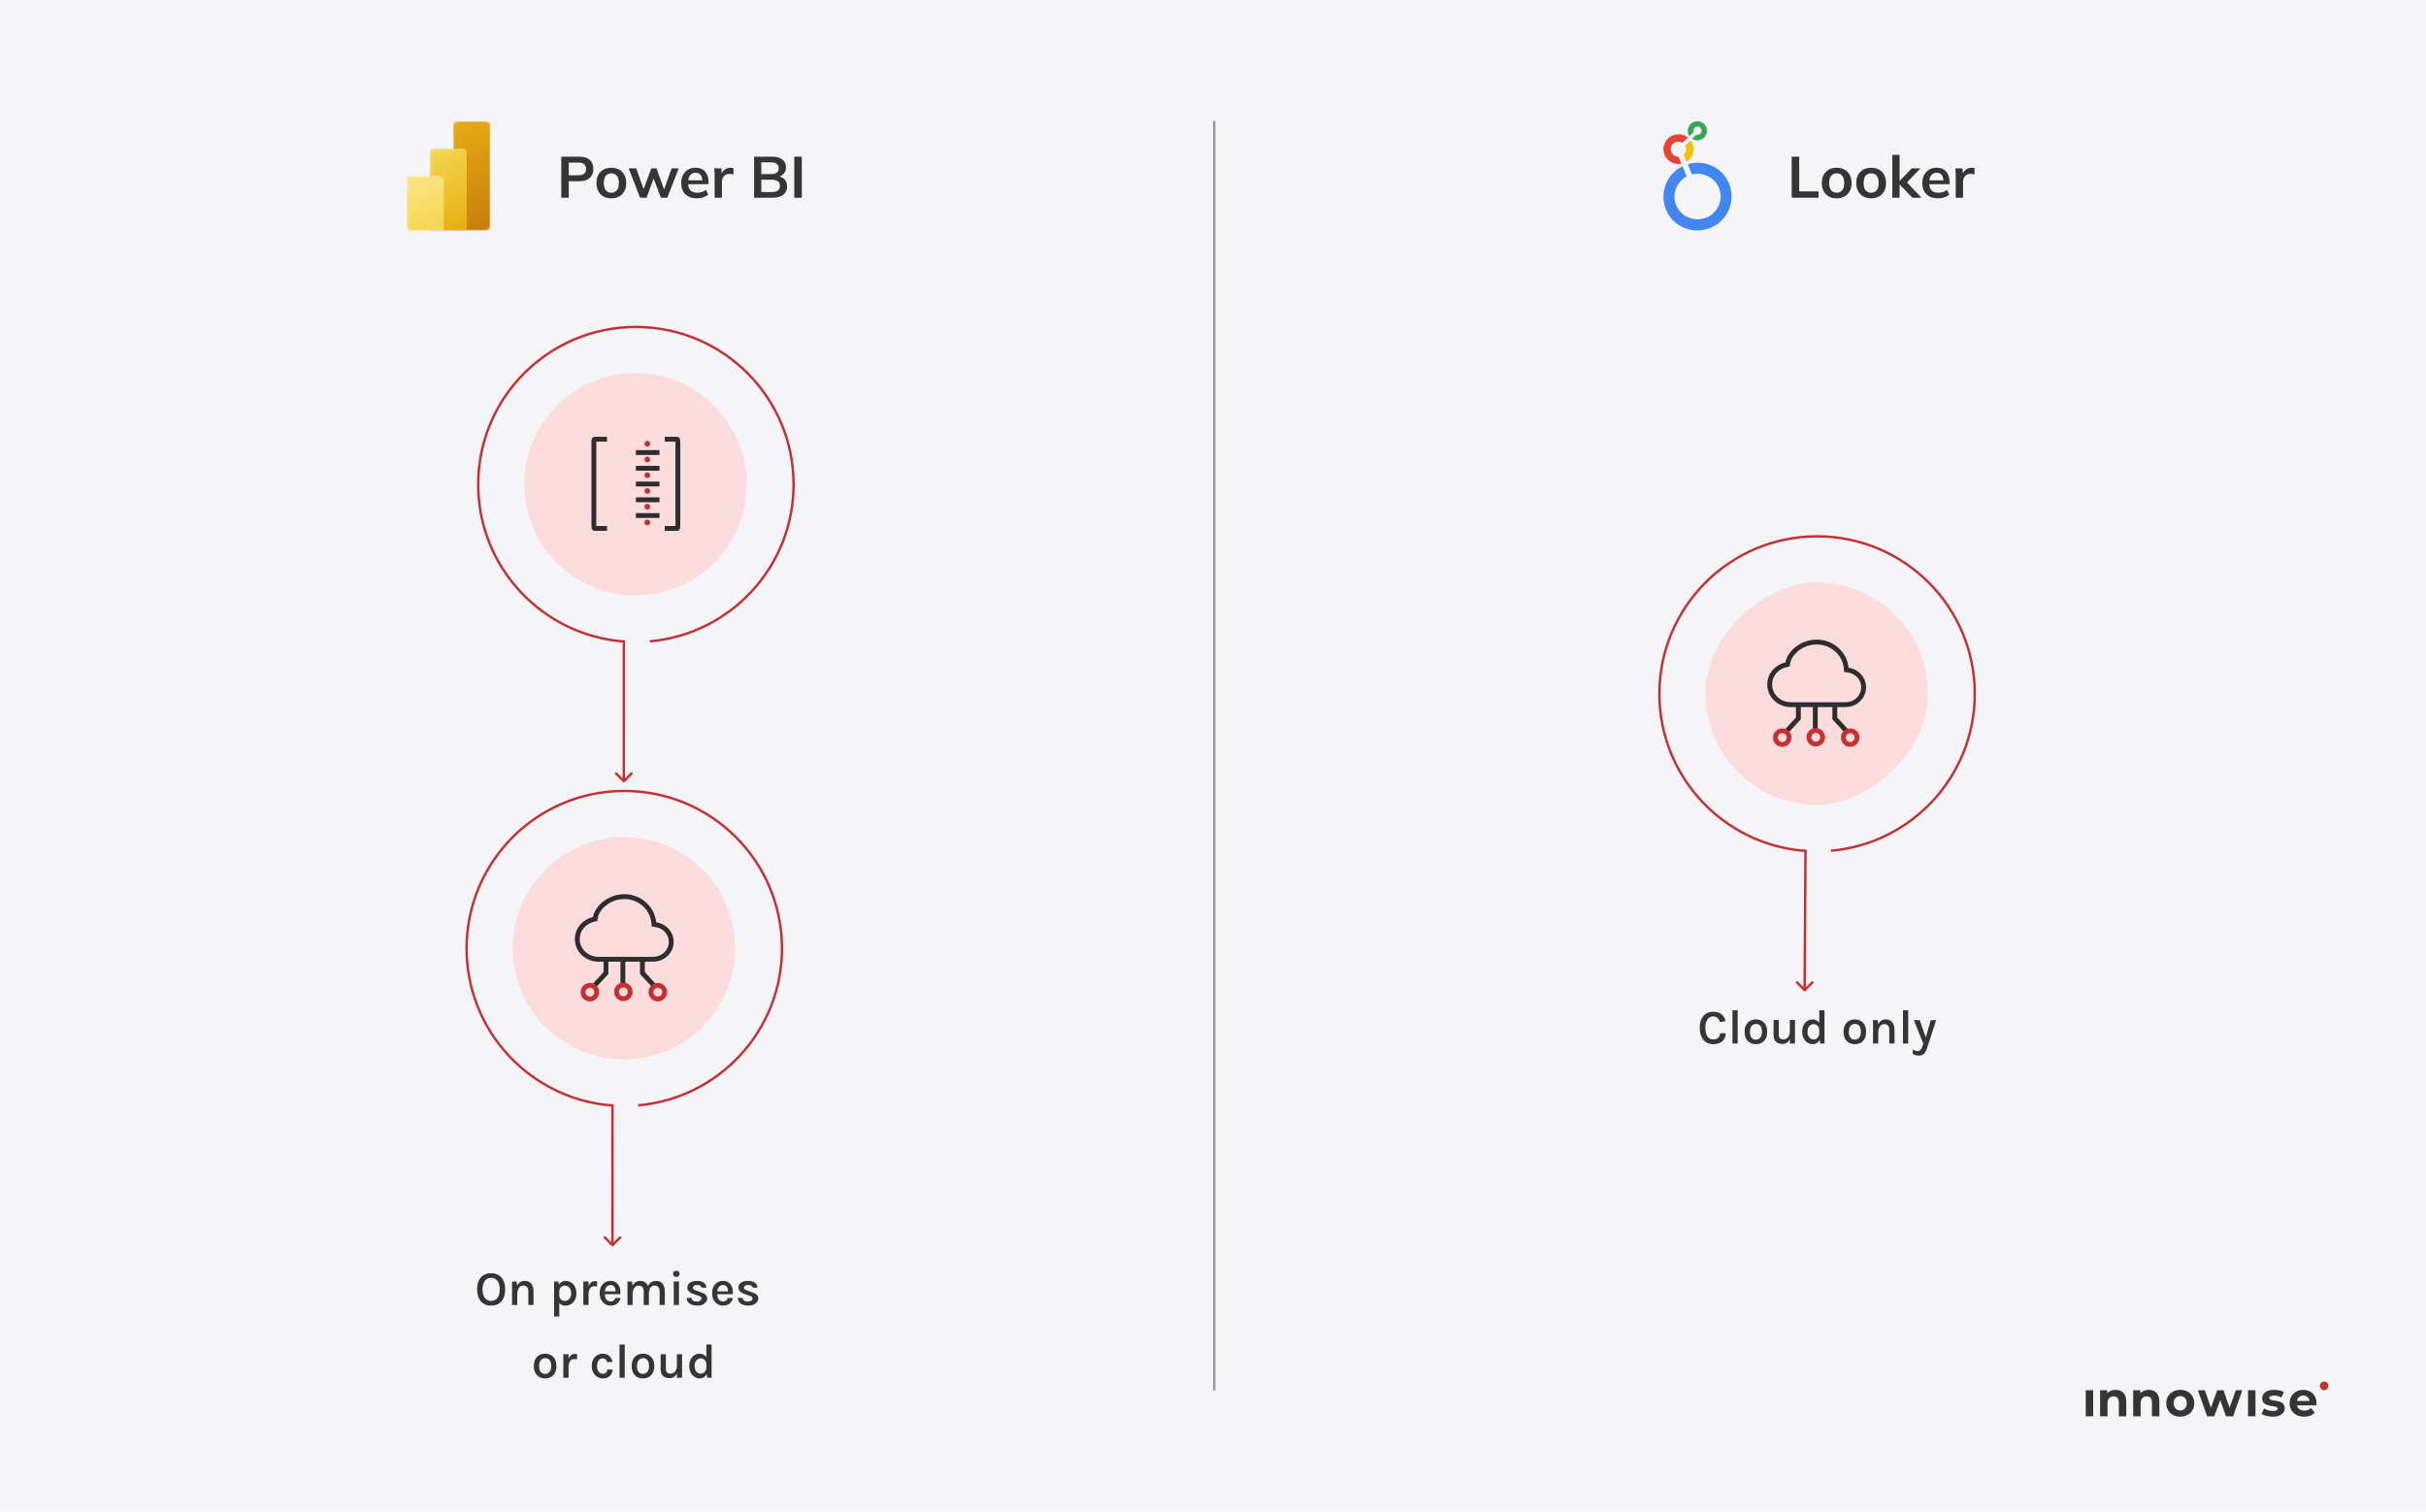 <svg xmlns="http://www.w3.org/2000/svg" width="1000" height="623" viewBox="0 0 1000 623" fill="none"><rect width="1000" height="623" fill="#F5F5F7"></rect><mask id="mask0_64167_26312" style="mask-type:alpha" maskUnits="userSpaceOnUse" x="167" y="50" width="36" height="45"><path d="M186.756 51.875C186.756 50.84 187.615 50 188.675 50H200.187C201.246 50 202.105 50.84 202.105 51.875V93.125C202.105 94.16 201.246 95 200.187 95H169.489C168.429 95 167.57 94.16 167.57 93.125V74.375C167.57 73.34 168.429 72.5 169.489 72.5H177.163V63.125C177.163 62.09 178.022 61.25 179.082 61.25H186.756V51.875Z" fill="white"></path></mask><g mask="url(#mask0_64167_26312)"><path d="M202.107 50V95H186.758V50H202.107Z" fill="url(#paint0_linear_64167_26312)"></path><g filter="url(#filter0_f_64167_26312)"><path d="M192.521 63.312V95.188H177.172V61.438H190.602C191.662 61.438 192.521 62.277 192.521 63.312Z" fill="black" fill-opacity="0.2"></path></g><g filter="url(#filter1_f_64167_26312)"><path d="M192.521 64.064V95.939H177.172V62.19H190.602C191.662 62.19 192.521 63.029 192.521 64.064Z" fill="black" fill-opacity="0.18"></path></g><path d="M192.521 63.125V95H177.172V61.25H190.602C191.662 61.25 192.521 62.09 192.521 63.125Z" fill="url(#paint1_linear_64167_26312)"></path><path d="M167.57 72.5V95H182.919V74.375C182.919 73.34 182.06 72.5 181.001 72.5H167.57Z" fill="url(#paint2_linear_64167_26312)"></path></g><path d="M231.36 81.5V64.58H238.872C240.728 64.58 242.144 65.028 243.12 65.924C244.096 66.82 244.584 68.052 244.584 69.62C244.584 71.172 244.096 72.404 243.12 73.316C242.144 74.228 240.728 74.684 238.872 74.684H234.456V81.5H231.36ZM234.456 72.236H238.512C239.536 72.236 240.304 72.012 240.816 71.564C241.328 71.1 241.584 70.452 241.584 69.62C241.584 68.788 241.328 68.148 240.816 67.7C240.304 67.236 239.536 67.004 238.512 67.004H234.456V72.236ZM251.991 81.74C250.743 81.74 249.663 81.484 248.751 80.972C247.839 80.46 247.127 79.732 246.615 78.788C246.119 77.844 245.871 76.724 245.871 75.428C245.871 74.132 246.119 73.02 246.615 72.092C247.127 71.148 247.839 70.42 248.751 69.908C249.663 69.396 250.743 69.14 251.991 69.14C253.239 69.14 254.319 69.396 255.231 69.908C256.159 70.42 256.871 71.148 257.367 72.092C257.879 73.02 258.135 74.132 258.135 75.428C258.135 76.724 257.879 77.844 257.367 78.788C256.871 79.732 256.159 80.46 255.231 80.972C254.319 81.484 253.239 81.74 251.991 81.74ZM251.991 79.436C252.935 79.436 253.687 79.108 254.247 78.452C254.807 77.78 255.087 76.772 255.087 75.428C255.087 74.084 254.807 73.084 254.247 72.428C253.687 71.772 252.935 71.444 251.991 71.444C251.047 71.444 250.295 71.772 249.735 72.428C249.175 73.084 248.895 74.084 248.895 75.428C248.895 76.772 249.175 77.78 249.735 78.452C250.295 79.108 251.047 79.436 251.991 79.436ZM263.847 81.5L259.119 69.38H262.215L265.623 78.812H264.999L268.455 69.38H270.591L274.023 78.812H273.471L276.855 69.38H279.783L275.055 81.5H272.415L268.791 71.852H270.063L266.511 81.5H263.847ZM287.297 81.74C285.265 81.74 283.673 81.18 282.521 80.06C281.369 78.94 280.793 77.404 280.793 75.452C280.793 74.188 281.041 73.084 281.537 72.14C282.033 71.196 282.721 70.46 283.601 69.932C284.497 69.404 285.537 69.14 286.721 69.14C287.889 69.14 288.865 69.388 289.649 69.884C290.433 70.38 291.025 71.076 291.425 71.972C291.841 72.868 292.049 73.916 292.049 75.116V75.908H283.217V74.324H289.913L289.505 74.66C289.505 73.54 289.265 72.684 288.785 72.092C288.321 71.5 287.641 71.204 286.745 71.204C285.753 71.204 284.985 71.556 284.441 72.26C283.913 72.964 283.649 73.948 283.649 75.212V75.524C283.649 76.836 283.969 77.82 284.609 78.476C285.265 79.116 286.185 79.436 287.369 79.436C288.057 79.436 288.697 79.348 289.289 79.172C289.897 78.98 290.473 78.676 291.017 78.26L291.905 80.276C291.329 80.74 290.641 81.1 289.841 81.356C289.041 81.612 288.193 81.74 287.297 81.74ZM294.565 81.5V72.476C294.565 71.964 294.549 71.444 294.517 70.916C294.501 70.388 294.461 69.876 294.397 69.38H297.301L297.637 72.692H297.157C297.317 71.892 297.581 71.228 297.949 70.7C298.333 70.172 298.797 69.78 299.341 69.524C299.885 69.268 300.477 69.14 301.117 69.14C301.405 69.14 301.637 69.156 301.813 69.188C301.989 69.204 302.165 69.244 302.341 69.308L302.317 71.948C302.013 71.82 301.749 71.74 301.525 71.708C301.317 71.676 301.053 71.66 300.733 71.66C300.045 71.66 299.461 71.804 298.981 72.092C298.517 72.38 298.165 72.78 297.925 73.292C297.701 73.804 297.589 74.388 297.589 75.044V81.5H294.565ZM310.837 81.5V64.58H318.253C320.093 64.58 321.509 64.972 322.501 65.756C323.493 66.524 323.989 67.596 323.989 68.972C323.989 69.996 323.685 70.86 323.077 71.564C322.469 72.268 321.629 72.74 320.557 72.98V72.62C321.789 72.796 322.741 73.244 323.413 73.964C324.101 74.668 324.445 75.604 324.445 76.772C324.445 78.276 323.925 79.444 322.885 80.276C321.845 81.092 320.397 81.5 318.541 81.5H310.837ZM313.813 79.148H318.181C319.221 79.148 320.029 78.956 320.605 78.572C321.181 78.172 321.469 77.524 321.469 76.628C321.469 75.716 321.181 75.068 320.605 74.684C320.029 74.284 319.221 74.084 318.181 74.084H313.813V79.148ZM313.813 71.756H317.725C318.829 71.756 319.645 71.556 320.173 71.156C320.717 70.74 320.989 70.132 320.989 69.332C320.989 68.532 320.717 67.932 320.173 67.532C319.645 67.116 318.829 66.908 317.725 66.908H313.813V71.756ZM327.407 81.5V64.58H330.503V81.5H327.407Z" fill="#353535"></path><g clip-path="url(#clip0_64167_26312)"><path d="M699.671 50C698.195 50 696.874 50.772 696.175 52.084C695.476 53.396 695.554 54.94 696.408 56.098L698.117 54.4C698.04 54.245 698.04 54.091 698.04 53.859C698.04 52.933 698.817 52.161 699.749 52.161C700.681 52.161 701.381 52.933 701.381 53.859C701.381 54.786 700.604 55.557 699.749 55.557C699.594 55.557 699.361 55.557 699.205 55.48L697.496 57.178C698.894 58.105 700.759 58.105 702.08 57.024C703.401 55.943 703.944 54.245 703.401 52.624C702.857 51.081 701.303 50 699.671 50Z" fill="#34A853"></path><path d="M698.048 61.5C698.048 60.188 697.582 58.876 696.805 57.795L694.629 59.956C695.329 61.191 695.096 62.735 694.008 63.738L695.173 66.671C696.96 65.514 698.048 63.507 698.048 61.5Z" fill="#FBBC04"></path><path d="M691.906 64.589C690.507 64.589 689.342 63.74 688.876 62.505C688.409 61.27 688.876 59.881 689.886 59.032C690.896 58.183 692.45 58.183 693.537 58.877L695.79 56.716C693.693 55.018 690.663 54.864 688.409 56.407C686.156 57.951 685.146 60.73 685.923 63.277C686.7 65.824 689.109 67.6 691.828 67.6C692.216 67.6 692.683 67.6 693.071 67.445L691.906 64.589Z" fill="#EA4335"></path><path d="M699.755 67.059C698.357 67.059 697.036 67.29 695.715 67.676L697.424 71.921C698.201 71.767 698.978 71.613 699.755 71.613C704.261 71.613 708.146 74.777 709.078 79.177C709.933 83.577 707.602 87.976 703.407 89.674C699.211 91.373 694.394 89.983 691.831 86.278C689.267 82.573 689.811 77.556 692.996 74.391C693.695 73.697 694.394 73.156 695.249 72.77L693.54 68.525C687.169 71.613 684.139 79.023 686.47 85.738C688.8 92.453 695.948 96.235 702.863 94.614C709.855 92.993 714.439 86.51 713.662 79.409C712.885 72.307 706.903 67.059 699.755 67.059Z" fill="#4285F4"></path></g><path d="M738.536 81.5V64.58H741.632V78.884H749.6V81.5H738.536ZM757.081 81.74C755.833 81.74 754.753 81.484 753.841 80.972C752.929 80.46 752.217 79.732 751.705 78.788C751.209 77.844 750.961 76.724 750.961 75.428C750.961 74.132 751.209 73.02 751.705 72.092C752.217 71.148 752.929 70.42 753.841 69.908C754.753 69.396 755.833 69.14 757.081 69.14C758.329 69.14 759.409 69.396 760.321 69.908C761.249 70.42 761.961 71.148 762.457 72.092C762.969 73.02 763.225 74.132 763.225 75.428C763.225 76.724 762.969 77.844 762.457 78.788C761.961 79.732 761.249 80.46 760.321 80.972C759.409 81.484 758.329 81.74 757.081 81.74ZM757.081 79.436C758.025 79.436 758.777 79.108 759.337 78.452C759.897 77.78 760.177 76.772 760.177 75.428C760.177 74.084 759.897 73.084 759.337 72.428C758.777 71.772 758.025 71.444 757.081 71.444C756.137 71.444 755.385 71.772 754.825 72.428C754.265 73.084 753.985 74.084 753.985 75.428C753.985 76.772 754.265 77.78 754.825 78.452C755.385 79.108 756.137 79.436 757.081 79.436ZM771.284 81.74C770.036 81.74 768.956 81.484 768.044 80.972C767.132 80.46 766.42 79.732 765.908 78.788C765.412 77.844 765.164 76.724 765.164 75.428C765.164 74.132 765.412 73.02 765.908 72.092C766.42 71.148 767.132 70.42 768.044 69.908C768.956 69.396 770.036 69.14 771.284 69.14C772.532 69.14 773.612 69.396 774.524 69.908C775.452 70.42 776.164 71.148 776.66 72.092C777.172 73.02 777.428 74.132 777.428 75.428C777.428 76.724 777.172 77.844 776.66 78.788C776.164 79.732 775.452 80.46 774.524 80.972C773.612 81.484 772.532 81.74 771.284 81.74ZM771.284 79.436C772.228 79.436 772.98 79.108 773.54 78.452C774.1 77.78 774.38 76.772 774.38 75.428C774.38 74.084 774.1 73.084 773.54 72.428C772.98 71.772 772.228 71.444 771.284 71.444C770.34 71.444 769.588 71.772 769.028 72.428C768.468 73.084 768.188 74.084 768.188 75.428C768.188 76.772 768.468 77.78 769.028 78.452C769.588 79.108 770.34 79.436 771.284 79.436ZM780.015 81.5V63.836H783.015V74.54H783.063L787.983 69.38H791.607L785.487 75.788L785.511 74.588L792.039 81.5H788.319L783.063 76.076H783.015V81.5H780.015ZM798.879 81.74C796.847 81.74 795.255 81.18 794.103 80.06C792.951 78.94 792.375 77.404 792.375 75.452C792.375 74.188 792.623 73.084 793.119 72.14C793.615 71.196 794.303 70.46 795.183 69.932C796.079 69.404 797.119 69.14 798.303 69.14C799.471 69.14 800.447 69.388 801.231 69.884C802.015 70.38 802.607 71.076 803.007 71.972C803.423 72.868 803.631 73.916 803.631 75.116V75.908H794.799V74.324H801.495L801.087 74.66C801.087 73.54 800.847 72.684 800.367 72.092C799.903 71.5 799.223 71.204 798.327 71.204C797.335 71.204 796.567 71.556 796.023 72.26C795.495 72.964 795.231 73.948 795.231 75.212V75.524C795.231 76.836 795.551 77.82 796.191 78.476C796.847 79.116 797.767 79.436 798.951 79.436C799.639 79.436 800.279 79.348 800.871 79.172C801.479 78.98 802.055 78.676 802.599 78.26L803.487 80.276C802.911 80.74 802.223 81.1 801.423 81.356C800.623 81.612 799.775 81.74 798.879 81.74ZM806.147 81.5V72.476C806.147 71.964 806.131 71.444 806.099 70.916C806.083 70.388 806.043 69.876 805.979 69.38H808.883L809.219 72.692H808.739C808.899 71.892 809.163 71.228 809.531 70.7C809.915 70.172 810.379 69.78 810.923 69.524C811.467 69.268 812.059 69.14 812.699 69.14C812.987 69.14 813.219 69.156 813.395 69.188C813.571 69.204 813.747 69.244 813.923 69.308L813.899 71.948C813.595 71.82 813.331 71.74 813.107 71.708C812.899 71.676 812.635 71.66 812.315 71.66C811.627 71.66 811.043 71.804 810.563 72.092C810.099 72.38 809.747 72.78 809.507 73.292C809.283 73.804 809.171 74.388 809.171 75.044V81.5H806.147Z" fill="#353535"></path><line x1="500.5" y1="49.895" x2="500.5" y2="573.104" stroke="#999999"></line><path d="M267.822 264.346C301.045 261.456 327.109 233.606 327.109 199.676C327.109 163.822 298.008 134.758 262.109 134.758C226.21 134.758 197.108 163.822 197.108 199.676C197.108 233.892 223.613 261.925 257.237 264.414" stroke="#C63031"></path><path d="M256.79 322.353C256.985 322.549 257.302 322.549 257.497 322.354L260.68 319.173C260.875 318.978 260.875 318.661 260.68 318.466C260.485 318.27 260.169 318.27 259.973 318.465L257.144 321.293L254.316 318.463C254.121 318.268 253.805 318.268 253.609 318.463C253.414 318.658 253.414 318.975 253.609 319.17L256.79 322.353ZM257.164 263.914L256.664 263.914L256.644 322L257.144 322L257.644 322L257.664 263.914L257.164 263.914Z" fill="#C63031"></path><circle cx="261.947" cy="199.6" r="45.834" transform="rotate(90 261.947 199.6)" fill="#FCDCDC"></circle><path d="M250.206 217.811H245.082C244.924 217.811 244.797 217.399 244.797 216.892V181.949C244.797 181.441 244.924 181.029 245.082 181.029H250.206" stroke="#2E2E2E" stroke-width="2"></path><path d="M274.013 217.811H279.137C279.294 217.811 279.422 217.399 279.422 216.892V181.949C279.422 181.441 279.294 181.029 279.137 181.029H274.013" stroke="#2E2E2E" stroke-width="2"></path><mask id="path-21-inside-1_64167_26312" fill="white"><rect x="251.289" y="177.783" width="21.636" height="43.273" rx="1.082"></rect></mask><rect x="251.289" y="177.783" width="21.636" height="43.273" rx="1.082" stroke="#2E2E2E" stroke-width="4" mask="url(#path-21-inside-1_64167_26312)"></rect><line x1="262.109" y1="186.52" x2="271.846" y2="186.52" stroke="#2E2E2E" stroke-width="2"></line><line x1="262.109" y1="193.012" x2="271.846" y2="193.012" stroke="#2E2E2E" stroke-width="2"></line><line x1="262.109" y1="199.502" x2="271.846" y2="199.502" stroke="#2E2E2E" stroke-width="2"></line><line x1="262.109" y1="205.992" x2="271.846" y2="205.992" stroke="#2E2E2E" stroke-width="2"></line><line x1="262.109" y1="212.484" x2="271.846" y2="212.484" stroke="#2E2E2E" stroke-width="2"></line><ellipse cx="266.829" cy="189.389" rx="1.18" ry="1.18" fill="#C63031"></ellipse><ellipse cx="266.829" cy="182.897" rx="1.18" ry="1.18" fill="#C63031"></ellipse><ellipse cx="266.829" cy="208.86" rx="1.18" ry="1.18" fill="#C63031"></ellipse><ellipse cx="266.829" cy="215.35" rx="1.18" ry="1.18" fill="#C63031"></ellipse><ellipse cx="266.829" cy="195.879" rx="1.18" ry="1.18" fill="#C63031"></ellipse><ellipse cx="266.829" cy="202.37" rx="1.18" ry="1.18" fill="#C63031"></ellipse><path d="M754.713 350.645C787.936 347.755 814 319.905 814 285.974C814 250.121 784.898 221.057 748.999 221.057C713.1 221.057 683.998 250.121 683.998 285.974C683.998 320.191 710.504 348.224 744.127 350.713" stroke="#C63031"></path><path d="M743.499 408.46C743.693 408.657 744.009 408.659 744.206 408.465L747.408 405.303C747.605 405.109 747.607 404.793 747.413 404.596C747.219 404.4 746.902 404.398 746.706 404.592L743.859 407.402L741.049 404.555C740.855 404.359 740.538 404.357 740.342 404.551C740.145 404.745 740.143 405.061 740.337 405.258L743.499 408.46ZM744.227 350.215L743.727 350.212L743.355 408.106L743.855 408.109L744.354 408.112L744.727 350.218L744.227 350.215Z" fill="#C63031"></path><rect x="794.672" y="240.064" width="91.668" height="91.668" rx="45.834" transform="rotate(90 794.672 240.064)" fill="#FCDCDC"></rect><path d="M748.266 301.74L748.266 290.064" stroke="#2E2E2E" stroke-width="2"></path><path d="M756.313 290.064L756.313 296.118L761.498 301.74" stroke="#2E2E2E" stroke-width="2"></path><path d="M741.289 290.064L741.289 296.118L736.104 301.74" stroke="#2E2E2E" stroke-width="2"></path><circle cx="762.658" cy="304.013" r="2.818" transform="rotate(90 762.658 304.013)" stroke="#C63031" stroke-width="2"></circle><circle cx="748.471" cy="303.883" r="2.818" transform="rotate(90 748.471 303.883)" stroke="#C63031" stroke-width="2"></circle><circle cx="3.818" cy="3.818" r="2.818" transform="matrix(-4.37114e-08 1 1 4.37114e-08 730.836 300.195)" stroke="#C63031" stroke-width="2"></circle><path d="M748.834 264.621C755.191 264.622 760.419 269.312 760.986 275.291L761.062 276.077L761.843 276.188C765.438 276.692 768.196 279.67 768.196 283.271C768.196 287.223 764.868 290.429 760.763 290.429H738.093C733.331 290.429 729.469 286.71 729.469 282.121C729.469 278.168 732.33 274.857 736.172 274.015L736.832 273.87L736.943 273.202C737.259 271.312 738.51 269.334 740.334 267.773H740.335C742.698 265.75 745.712 264.631 748.834 264.621Z" stroke="#2E2E2E" stroke-width="2"></path><path d="M706.184 430.379C705.057 430.379 704.077 430.106 703.244 429.559C702.411 429.013 701.764 428.236 701.304 427.229C700.851 426.223 700.624 425.023 700.624 423.629C700.624 422.183 700.864 420.969 701.344 419.989C701.824 419.003 702.484 418.259 703.324 417.759C704.164 417.253 705.117 416.999 706.184 416.999C707.651 416.999 708.804 417.359 709.644 418.079C710.491 418.793 711.041 419.719 711.294 420.859L709.004 421.289C708.784 420.583 708.431 420.013 707.944 419.579C707.464 419.146 706.877 418.929 706.184 418.929C705.584 418.929 705.037 419.106 704.544 419.459C704.051 419.806 703.657 420.329 703.364 421.029C703.077 421.723 702.934 422.589 702.934 423.629C702.934 424.603 703.057 425.449 703.304 426.169C703.557 426.883 703.924 427.436 704.404 427.829C704.891 428.223 705.484 428.419 706.184 428.419C707.071 428.419 707.761 428.183 708.254 427.709C708.754 427.236 709.004 426.629 709.004 425.889H711.304C711.304 426.836 711.094 427.643 710.674 428.309C710.261 428.976 709.671 429.489 708.904 429.849C708.144 430.203 707.237 430.379 706.184 430.379ZM714.123 430.109V416.409H716.263V430.109H714.123ZM723.8 430.379C722.926 430.379 722.136 430.189 721.43 429.809C720.73 429.429 720.173 428.863 719.76 428.109C719.346 427.356 719.14 426.416 719.14 425.289C719.14 424.143 719.346 423.193 719.76 422.439C720.173 421.686 720.73 421.123 721.43 420.749C722.136 420.369 722.926 420.179 723.8 420.179C724.673 420.179 725.456 420.369 726.15 420.749C726.85 421.123 727.403 421.686 727.81 422.439C728.223 423.193 728.43 424.143 728.43 425.289C728.43 426.416 728.223 427.356 727.81 428.109C727.403 428.863 726.85 429.429 726.15 429.809C725.456 430.189 724.673 430.379 723.8 430.379ZM723.74 428.509C724.246 428.509 724.69 428.386 725.07 428.139C725.456 427.893 725.756 427.529 725.97 427.049C726.183 426.569 726.29 425.983 726.29 425.289C726.29 424.229 726.076 423.423 725.65 422.869C725.23 422.309 724.636 422.029 723.87 422.029C723.356 422.029 722.906 422.153 722.52 422.399C722.14 422.646 721.843 423.013 721.63 423.499C721.416 423.986 721.31 424.583 721.31 425.289C721.31 426.329 721.523 427.126 721.95 427.679C722.376 428.233 722.973 428.509 723.74 428.509ZM737.771 420.409H739.901V430.109H737.771V420.409ZM731.071 420.409H733.211V426.369C733.211 427.049 733.377 427.563 733.711 427.909C734.044 428.249 734.511 428.419 735.111 428.419C735.611 428.419 736.061 428.289 736.461 428.029C736.867 427.763 737.187 427.379 737.421 426.879C737.654 426.379 737.771 425.773 737.771 425.059H738.391C738.391 426.213 738.237 427.179 737.931 427.959C737.624 428.733 737.197 429.316 736.651 429.709C736.104 430.096 735.467 430.289 734.741 430.289C734.047 430.289 733.421 430.163 732.861 429.909C732.307 429.656 731.871 429.259 731.551 428.719C731.231 428.173 731.071 427.459 731.071 426.579V420.409ZM747.253 430.379C746.453 430.379 745.719 430.166 745.053 429.739C744.386 429.313 743.856 428.716 743.463 427.949C743.069 427.176 742.873 426.269 742.873 425.229C742.873 424.203 743.063 423.313 743.443 422.559C743.829 421.799 744.343 421.213 744.983 420.799C745.623 420.386 746.333 420.179 747.113 420.179C747.826 420.179 748.446 420.353 748.973 420.699C749.499 421.039 749.903 421.543 750.183 422.209C750.469 422.869 750.613 423.679 750.613 424.639H749.913C749.913 424.099 749.803 423.639 749.583 423.259C749.363 422.879 749.076 422.593 748.723 422.399C748.369 422.199 747.986 422.099 747.573 422.099C747.093 422.099 746.659 422.229 746.273 422.489C745.893 422.743 745.593 423.106 745.373 423.579C745.153 424.046 745.043 424.596 745.043 425.229C745.043 425.883 745.153 426.449 745.373 426.929C745.593 427.409 745.893 427.783 746.273 428.049C746.659 428.309 747.089 428.439 747.563 428.439C747.956 428.439 748.329 428.336 748.683 428.129C749.043 427.916 749.336 427.619 749.563 427.239C749.796 426.853 749.913 426.396 749.913 425.869H750.613C750.613 426.863 750.459 427.696 750.153 428.369C749.853 429.036 749.446 429.539 748.933 429.879C748.426 430.213 747.866 430.379 747.253 430.379ZM750.303 430.109L749.913 427.749V416.409H752.063V430.109H750.303ZM764.581 430.379C763.708 430.379 762.918 430.189 762.211 429.809C761.511 429.429 760.954 428.863 760.541 428.109C760.128 427.356 759.921 426.416 759.921 425.289C759.921 424.143 760.128 423.193 760.541 422.439C760.954 421.686 761.511 421.123 762.211 420.749C762.918 420.369 763.708 420.179 764.581 420.179C765.454 420.179 766.238 420.369 766.931 420.749C767.631 421.123 768.184 421.686 768.591 422.439C769.004 423.193 769.211 424.143 769.211 425.289C769.211 426.416 769.004 427.356 768.591 428.109C768.184 428.863 767.631 429.429 766.931 429.809C766.238 430.189 765.454 430.379 764.581 430.379ZM764.521 428.509C765.028 428.509 765.471 428.386 765.851 428.139C766.238 427.893 766.538 427.529 766.751 427.049C766.964 426.569 767.071 425.983 767.071 425.289C767.071 424.229 766.858 423.423 766.431 422.869C766.011 422.309 765.418 422.029 764.651 422.029C764.138 422.029 763.688 422.153 763.301 422.399C762.921 422.646 762.624 423.013 762.411 423.499C762.198 423.986 762.091 424.583 762.091 425.289C762.091 426.329 762.304 427.126 762.731 427.679C763.158 428.233 763.754 428.509 764.521 428.509ZM778.772 430.109V424.449C778.772 423.676 778.585 423.093 778.212 422.699C777.845 422.299 777.355 422.099 776.742 422.099C776.242 422.099 775.802 422.236 775.422 422.509C775.042 422.783 774.745 423.189 774.532 423.729C774.319 424.269 774.212 424.933 774.212 425.719H773.482C773.482 424.499 773.635 423.479 773.942 422.659C774.255 421.839 774.695 421.223 775.262 420.809C775.835 420.389 776.512 420.179 777.292 420.179C778.079 420.179 778.739 420.356 779.272 420.709C779.812 421.063 780.219 421.559 780.492 422.199C780.772 422.839 780.912 423.589 780.912 424.449V430.109H778.772ZM772.072 430.109V420.449H773.942L774.212 422.449V430.109H772.072ZM784.416 430.109V416.409H786.556V430.109H784.416ZM788.873 420.449H791.293L794.023 428.239H793.613L795.893 420.449H798.073L794.383 431.909C794.023 433.009 793.573 433.816 793.033 434.329C792.493 434.843 791.826 435.099 791.033 435.099C790.586 435.099 790.149 435.046 789.723 434.939C789.303 434.833 788.876 434.669 788.443 434.449V432.539C788.803 432.786 789.153 432.963 789.493 433.069C789.833 433.183 790.179 433.239 790.533 433.239C790.866 433.239 791.156 433.143 791.403 432.949C791.649 432.756 791.859 432.493 792.033 432.159C792.213 431.833 792.363 431.466 792.483 431.059L792.773 430.109L788.873 420.449Z" fill="#353535"></path><path d="M263.041 455.588C296.264 452.699 322.328 424.848 322.328 390.918C322.328 355.065 293.226 326 257.327 326C221.428 326 192.326 355.065 192.326 390.918C192.326 425.134 218.832 453.168 252.455 455.656" stroke="#C63031"></path><path d="M252.102 513.562C252.298 513.758 252.614 513.758 252.809 513.563L255.993 510.382C256.188 510.187 256.188 509.87 255.993 509.675C255.798 509.479 255.481 509.479 255.286 509.674L252.456 512.502L249.629 509.672C249.434 509.477 249.117 509.477 248.922 509.672C248.726 509.867 248.726 510.184 248.921 510.379L252.102 513.562ZM252.477 455.123L251.977 455.123L251.956 513.209L252.456 513.209L252.956 513.209L252.977 455.123L252.477 455.123Z" fill="#C63031"></path><circle cx="257.166" cy="390.842" r="45.834" transform="rotate(90 257.166 390.842)" fill="#FCDCDC"></circle><path d="M256.758 406.676L256.758 394.999" stroke="#2E2E2E" stroke-width="2"></path><path d="M264.805 394.999L264.805 401.054L269.99 406.676" stroke="#2E2E2E" stroke-width="2"></path><path d="M249.781 394.999L249.781 401.054L244.596 406.676" stroke="#2E2E2E" stroke-width="2"></path><circle cx="271.151" cy="408.949" r="2.818" transform="rotate(90 271.151 408.949)" stroke="#C63031" stroke-width="2"></circle><circle cx="256.963" cy="408.818" r="2.818" transform="rotate(90 256.963 408.818)" stroke="#C63031" stroke-width="2"></circle><circle cx="3.818" cy="3.818" r="2.818" transform="matrix(-4.37114e-08 1 1 4.37114e-08 239.328 405.131)" stroke="#C63031" stroke-width="2"></circle><path d="M257.326 369.557C263.684 369.557 268.911 374.247 269.479 380.227L269.554 381.013L270.335 381.123C273.93 381.628 276.688 384.606 276.688 388.207C276.688 392.158 273.36 395.364 269.255 395.364H246.585C241.824 395.364 237.961 391.645 237.961 387.057C237.961 383.104 240.822 379.792 244.664 378.95L245.324 378.806L245.436 378.138C245.751 376.248 247.003 374.27 248.826 372.709H248.827C251.19 370.686 254.204 369.567 257.326 369.557Z" stroke="#2E2E2E" stroke-width="2"></path><path d="M202.439 538.147C201.319 538.147 200.325 537.897 199.459 537.397C198.592 536.897 197.912 536.15 197.419 535.157C196.925 534.164 196.679 532.927 196.679 531.447C196.679 529.94 196.925 528.694 197.419 527.707C197.912 526.72 198.592 525.984 199.459 525.497C200.325 525.01 201.319 524.767 202.439 524.767C203.565 524.767 204.562 525.017 205.429 525.517C206.302 526.01 206.982 526.754 207.469 527.747C207.962 528.734 208.209 529.967 208.209 531.447C208.209 532.94 207.962 534.187 207.469 535.187C206.982 536.18 206.302 536.924 205.429 537.417C204.562 537.904 203.565 538.147 202.439 538.147ZM202.439 536.197C203.532 536.197 204.399 535.79 205.039 534.977C205.679 534.157 205.999 532.974 205.999 531.427C205.999 529.92 205.679 528.754 205.039 527.927C204.399 527.1 203.532 526.687 202.439 526.687C201.365 526.687 200.505 527.104 199.859 527.937C199.219 528.764 198.899 529.934 198.899 531.447C198.899 532.987 199.219 534.164 199.859 534.977C200.505 535.79 201.365 536.197 202.439 536.197ZM217.776 537.877V532.217C217.776 531.444 217.589 530.86 217.216 530.467C216.849 530.067 216.359 529.867 215.746 529.867C215.246 529.867 214.806 530.004 214.426 530.277C214.046 530.55 213.749 530.957 213.536 531.497C213.322 532.037 213.216 532.7 213.216 533.487H212.486C212.486 532.267 212.639 531.247 212.946 530.427C213.259 529.607 213.699 528.99 214.266 528.577C214.839 528.157 215.516 527.947 216.296 527.947C217.082 527.947 217.742 528.124 218.276 528.477C218.816 528.83 219.222 529.327 219.496 529.967C219.776 530.607 219.916 531.357 219.916 532.217V537.877H217.776ZM211.076 537.877V528.217H212.946L213.216 530.217V537.877H211.076ZM233.12 538.147C232.413 538.147 231.807 537.994 231.3 537.687C230.793 537.374 230.407 536.907 230.14 536.287C229.873 535.667 229.74 534.894 229.74 533.967H230.54C230.54 534.44 230.647 534.844 230.86 535.177C231.073 535.51 231.353 535.767 231.7 535.947C232.053 536.12 232.427 536.207 232.82 536.207C233.24 536.207 233.65 536.09 234.05 535.857C234.45 535.624 234.78 535.274 235.04 534.807C235.3 534.334 235.43 533.744 235.43 533.037C235.43 532.377 235.317 531.81 235.09 531.337C234.863 530.864 234.557 530.5 234.17 530.247C233.783 529.994 233.347 529.867 232.86 529.867C232.447 529.867 232.063 529.964 231.71 530.157C231.357 530.344 231.073 530.62 230.86 530.987C230.647 531.347 230.54 531.79 230.54 532.317H229.74C229.74 531.324 229.897 530.504 230.21 529.857C230.523 529.21 230.943 528.73 231.47 528.417C231.997 528.104 232.573 527.947 233.2 527.947C233.967 527.947 234.683 528.15 235.35 528.557C236.017 528.957 236.557 529.537 236.97 530.297C237.383 531.057 237.59 531.97 237.59 533.037C237.59 534.11 237.38 535.027 236.96 535.787C236.547 536.547 235.997 537.13 235.31 537.537C234.63 537.944 233.9 538.147 233.12 538.147ZM228.4 542.607V528.217H230.17L230.54 530.567V542.607H228.4ZM240.451 537.877V528.177H242.591V537.877H240.451ZM242.041 533.597C242.041 532.344 242.177 531.307 242.451 530.487C242.724 529.66 243.097 529.047 243.571 528.647C244.044 528.24 244.584 528.037 245.191 528.037C245.371 528.037 245.534 528.05 245.681 528.077C245.834 528.097 245.987 528.13 246.141 528.177L246.081 530.307C245.901 530.26 245.707 530.224 245.501 530.197C245.301 530.164 245.117 530.147 244.951 530.147C244.424 530.147 243.984 530.284 243.631 530.557C243.284 530.824 243.024 531.214 242.851 531.727C242.677 532.24 242.591 532.864 242.591 533.597H242.041ZM251.667 538.147C250.84 538.147 250.087 537.934 249.407 537.507C248.733 537.08 248.193 536.484 247.787 535.717C247.387 534.95 247.187 534.06 247.187 533.047C247.187 531.98 247.387 531.067 247.787 530.307C248.187 529.547 248.723 528.964 249.397 528.557C250.077 528.15 250.833 527.947 251.667 527.947C252.433 527.947 253.09 528.1 253.637 528.407C254.183 528.714 254.623 529.127 254.957 529.647C255.297 530.167 255.527 530.757 255.647 531.417C255.767 532.07 255.78 532.747 255.687 533.447H248.897V532.257H254.197L253.737 532.557C253.757 532.217 253.74 531.877 253.687 531.537C253.633 531.197 253.53 530.887 253.377 530.607C253.23 530.32 253.02 530.09 252.747 529.917C252.473 529.744 252.127 529.657 251.707 529.657C251.187 529.657 250.747 529.787 250.387 530.047C250.033 530.307 249.767 530.657 249.587 531.097C249.407 531.537 249.317 532.027 249.317 532.567V533.427C249.317 534.007 249.403 534.52 249.577 534.967C249.75 535.414 250.01 535.767 250.357 536.027C250.703 536.287 251.14 536.417 251.667 536.417C252.173 536.417 252.593 536.3 252.927 536.067C253.267 535.827 253.48 535.47 253.567 534.997H255.737C255.637 535.624 255.403 536.174 255.037 536.647C254.67 537.12 254.2 537.49 253.627 537.757C253.053 538.017 252.4 538.147 251.667 538.147ZM271.894 537.877V532.217C271.894 531.444 271.708 530.86 271.334 530.467C270.961 530.067 270.471 529.867 269.864 529.867C269.111 529.867 268.524 530.167 268.104 530.767C267.684 531.36 267.474 532.24 267.474 533.407H266.564C266.564 532.434 266.654 531.604 266.834 530.917C267.021 530.224 267.284 529.657 267.624 529.217C267.971 528.777 268.381 528.457 268.854 528.257C269.328 528.05 269.854 527.947 270.434 527.947C271.214 527.947 271.871 528.124 272.404 528.477C272.944 528.83 273.351 529.327 273.624 529.967C273.904 530.607 274.044 531.357 274.044 532.217V537.877H271.894ZM258.634 537.877V528.217H260.504L260.734 529.947C261.048 529.287 261.471 528.79 262.004 528.457C262.538 528.117 263.154 527.947 263.854 527.947C264.641 527.947 265.301 528.124 265.834 528.477C266.374 528.83 266.781 529.327 267.054 529.967C267.334 530.607 267.474 531.357 267.474 532.217V537.877H265.334V532.217C265.334 531.444 265.148 530.86 264.774 530.467C264.408 530.067 263.918 529.867 263.304 529.867C262.804 529.867 262.364 530.004 261.984 530.277C261.604 530.55 261.308 530.957 261.094 531.497C260.881 532.037 260.774 532.7 260.774 533.487V537.877H258.634ZM278.791 526.307C278.371 526.307 278.041 526.194 277.801 525.967C277.561 525.734 277.441 525.42 277.441 525.027C277.441 524.64 277.561 524.334 277.801 524.107C278.041 523.88 278.371 523.767 278.791 523.767C279.204 523.767 279.531 523.88 279.771 524.107C280.011 524.334 280.131 524.64 280.131 525.027C280.131 525.42 280.011 525.734 279.771 525.967C279.531 526.194 279.204 526.307 278.791 526.307ZM277.721 537.877V528.177H279.861V537.877H277.721ZM287.497 538.147C286.571 538.147 285.777 538.017 285.117 537.757C284.464 537.497 283.961 537.13 283.607 536.657C283.261 536.177 283.084 535.607 283.077 534.947H285.067C285.094 535.46 285.301 535.84 285.687 536.087C286.074 536.327 286.597 536.447 287.257 536.447C287.617 536.447 287.941 536.394 288.227 536.287C288.514 536.174 288.737 536.024 288.897 535.837C289.064 535.644 289.147 535.43 289.147 535.197C289.147 534.897 289.037 534.66 288.817 534.487C288.604 534.314 288.257 534.157 287.777 534.017L285.727 533.307C284.954 533.04 284.361 532.684 283.947 532.237C283.534 531.79 283.327 531.257 283.327 530.637C283.327 529.83 283.691 529.18 284.417 528.687C285.144 528.194 286.111 527.947 287.317 527.947C288.544 527.947 289.491 528.21 290.157 528.737C290.824 529.264 291.167 529.927 291.187 530.727H289.157C289.117 530.38 288.947 530.11 288.647 529.917C288.347 529.717 287.904 529.617 287.317 529.617C286.777 529.617 286.354 529.734 286.047 529.967C285.747 530.194 285.597 530.454 285.597 530.747C285.597 531.26 286.037 531.644 286.917 531.897L289.107 532.697C289.874 532.95 290.467 533.277 290.887 533.677C291.307 534.077 291.517 534.584 291.517 535.197C291.517 535.704 291.347 536.184 291.007 536.637C290.674 537.084 290.207 537.447 289.607 537.727C289.007 538.007 288.304 538.147 287.497 538.147ZM298.014 538.147C297.188 538.147 296.434 537.934 295.754 537.507C295.081 537.08 294.541 536.484 294.134 535.717C293.734 534.95 293.534 534.06 293.534 533.047C293.534 531.98 293.734 531.067 294.134 530.307C294.534 529.547 295.071 528.964 295.744 528.557C296.424 528.15 297.181 527.947 298.014 527.947C298.781 527.947 299.438 528.1 299.984 528.407C300.531 528.714 300.971 529.127 301.304 529.647C301.644 530.167 301.874 530.757 301.994 531.417C302.114 532.07 302.128 532.747 302.034 533.447H295.244V532.257H300.544L300.084 532.557C300.104 532.217 300.088 531.877 300.034 531.537C299.981 531.197 299.878 530.887 299.724 530.607C299.578 530.32 299.368 530.09 299.094 529.917C298.821 529.744 298.474 529.657 298.054 529.657C297.534 529.657 297.094 529.787 296.734 530.047C296.381 530.307 296.114 530.657 295.934 531.097C295.754 531.537 295.664 532.027 295.664 532.567V533.427C295.664 534.007 295.751 534.52 295.924 534.967C296.098 535.414 296.358 535.767 296.704 536.027C297.051 536.287 297.488 536.417 298.014 536.417C298.521 536.417 298.941 536.3 299.274 536.067C299.614 535.827 299.828 535.47 299.914 534.997H302.084C301.984 535.624 301.751 536.174 301.384 536.647C301.018 537.12 300.548 537.49 299.974 537.757C299.401 538.017 298.748 538.147 298.014 538.147ZM308.552 538.147C307.625 538.147 306.832 538.017 306.172 537.757C305.519 537.497 305.015 537.13 304.662 536.657C304.315 536.177 304.139 535.607 304.132 534.947H306.122C306.149 535.46 306.355 535.84 306.742 536.087C307.129 536.327 307.652 536.447 308.312 536.447C308.672 536.447 308.995 536.394 309.282 536.287C309.569 536.174 309.792 536.024 309.952 535.837C310.119 535.644 310.202 535.43 310.202 535.197C310.202 534.897 310.092 534.66 309.872 534.487C309.659 534.314 309.312 534.157 308.832 534.017L306.782 533.307C306.009 533.04 305.415 532.684 305.002 532.237C304.589 531.79 304.382 531.257 304.382 530.637C304.382 529.83 304.745 529.18 305.472 528.687C306.199 528.194 307.165 527.947 308.372 527.947C309.599 527.947 310.545 528.21 311.212 528.737C311.879 529.264 312.222 529.927 312.242 530.727H310.212C310.172 530.38 310.002 530.11 309.702 529.917C309.402 529.717 308.959 529.617 308.372 529.617C307.832 529.617 307.409 529.734 307.102 529.967C306.802 530.194 306.652 530.454 306.652 530.747C306.652 531.26 307.092 531.644 307.972 531.897L310.162 532.697C310.929 532.95 311.522 533.277 311.942 533.677C312.362 534.077 312.572 534.584 312.572 535.197C312.572 535.704 312.402 536.184 312.062 536.637C311.729 537.084 311.262 537.447 310.662 537.727C310.062 538.007 309.359 538.147 308.552 538.147ZM224.718 568.147C223.844 568.147 223.054 567.957 222.348 567.577C221.648 567.197 221.091 566.63 220.678 565.877C220.264 565.124 220.058 564.184 220.058 563.057C220.058 561.91 220.264 560.96 220.678 560.207C221.091 559.454 221.648 558.89 222.348 558.517C223.054 558.137 223.844 557.947 224.718 557.947C225.591 557.947 226.374 558.137 227.068 558.517C227.768 558.89 228.321 559.454 228.728 560.207C229.141 560.96 229.348 561.91 229.348 563.057C229.348 564.184 229.141 565.124 228.728 565.877C228.321 566.63 227.768 567.197 227.068 567.577C226.374 567.957 225.591 568.147 224.718 568.147ZM224.658 566.277C225.164 566.277 225.608 566.154 225.988 565.907C226.374 565.66 226.674 565.297 226.888 564.817C227.101 564.337 227.208 563.75 227.208 563.057C227.208 561.997 226.994 561.19 226.568 560.637C226.148 560.077 225.554 559.797 224.788 559.797C224.274 559.797 223.824 559.92 223.438 560.167C223.058 560.414 222.761 560.78 222.548 561.267C222.334 561.754 222.228 562.35 222.228 563.057C222.228 564.097 222.441 564.894 222.868 565.447C223.294 566 223.891 566.277 224.658 566.277ZM232.209 567.877V558.177H234.349V567.877H232.209ZM233.799 563.597C233.799 562.344 233.935 561.307 234.209 560.487C234.482 559.66 234.855 559.047 235.329 558.647C235.802 558.24 236.342 558.037 236.949 558.037C237.129 558.037 237.292 558.05 237.439 558.077C237.592 558.097 237.745 558.13 237.899 558.177L237.839 560.307C237.659 560.26 237.465 560.224 237.259 560.197C237.059 560.164 236.875 560.147 236.709 560.147C236.182 560.147 235.742 560.284 235.389 560.557C235.042 560.824 234.782 561.214 234.609 561.727C234.435 562.24 234.349 562.864 234.349 563.597H233.799ZM248.465 568.147C247.665 568.147 246.918 567.937 246.225 567.517C245.538 567.097 244.982 566.504 244.555 565.737C244.135 564.97 243.925 564.07 243.925 563.037C243.925 561.944 244.135 561.02 244.555 560.267C244.982 559.507 245.538 558.93 246.225 558.537C246.918 558.144 247.665 557.947 248.465 557.947C249.072 557.947 249.608 558.044 250.075 558.237C250.548 558.43 250.952 558.69 251.285 559.017C251.618 559.344 251.882 559.71 252.075 560.117C252.275 560.517 252.408 560.927 252.475 561.347L250.305 561.427C250.185 560.967 249.965 560.594 249.645 560.307C249.332 560.014 248.932 559.867 248.445 559.867C248.038 559.867 247.655 559.98 247.295 560.207C246.942 560.427 246.652 560.77 246.425 561.237C246.205 561.704 246.095 562.304 246.095 563.037C246.095 563.724 246.198 564.304 246.405 564.777C246.612 565.244 246.892 565.6 247.245 565.847C247.605 566.087 248.005 566.207 248.445 566.207C249.078 566.207 249.545 566.054 249.845 565.747C250.152 565.434 250.305 565.014 250.305 564.487H252.475C252.475 565.167 252.318 565.784 252.005 566.337C251.692 566.89 251.235 567.33 250.635 567.657C250.042 567.984 249.318 568.147 248.465 568.147ZM255.373 567.877V554.177H257.513V567.877H255.373ZM265.05 568.147C264.176 568.147 263.386 567.957 262.68 567.577C261.98 567.197 261.423 566.63 261.01 565.877C260.596 565.124 260.39 564.184 260.39 563.057C260.39 561.91 260.596 560.96 261.01 560.207C261.423 559.454 261.98 558.89 262.68 558.517C263.386 558.137 264.176 557.947 265.05 557.947C265.923 557.947 266.706 558.137 267.4 558.517C268.1 558.89 268.653 559.454 269.06 560.207C269.473 560.96 269.68 561.91 269.68 563.057C269.68 564.184 269.473 565.124 269.06 565.877C268.653 566.63 268.1 567.197 267.4 567.577C266.706 567.957 265.923 568.147 265.05 568.147ZM264.99 566.277C265.496 566.277 265.94 566.154 266.32 565.907C266.706 565.66 267.006 565.297 267.22 564.817C267.433 564.337 267.54 563.75 267.54 563.057C267.54 561.997 267.326 561.19 266.9 560.637C266.48 560.077 265.886 559.797 265.12 559.797C264.606 559.797 264.156 559.92 263.77 560.167C263.39 560.414 263.093 560.78 262.88 561.267C262.666 561.754 262.56 562.35 262.56 563.057C262.56 564.097 262.773 564.894 263.2 565.447C263.626 566 264.223 566.277 264.99 566.277ZM279.021 558.177H281.151V567.877H279.021V558.177ZM272.321 558.177H274.461V564.137C274.461 564.817 274.627 565.33 274.961 565.677C275.294 566.017 275.761 566.187 276.361 566.187C276.861 566.187 277.311 566.057 277.711 565.797C278.117 565.53 278.437 565.147 278.671 564.647C278.904 564.147 279.021 563.54 279.021 562.827H279.641C279.641 563.98 279.487 564.947 279.181 565.727C278.874 566.5 278.447 567.084 277.901 567.477C277.354 567.864 276.717 568.057 275.991 568.057C275.297 568.057 274.671 567.93 274.111 567.677C273.557 567.424 273.121 567.027 272.801 566.487C272.481 565.94 272.321 565.227 272.321 564.347V558.177ZM288.503 568.147C287.703 568.147 286.969 567.934 286.303 567.507C285.636 567.08 285.106 566.484 284.713 565.717C284.319 564.944 284.123 564.037 284.123 562.997C284.123 561.97 284.313 561.08 284.693 560.327C285.079 559.567 285.593 558.98 286.233 558.567C286.873 558.154 287.583 557.947 288.363 557.947C289.076 557.947 289.696 558.12 290.223 558.467C290.749 558.807 291.153 559.31 291.433 559.977C291.719 560.637 291.863 561.447 291.863 562.407H291.163C291.163 561.867 291.053 561.407 290.833 561.027C290.613 560.647 290.326 560.36 289.973 560.167C289.619 559.967 289.236 559.867 288.823 559.867C288.343 559.867 287.909 559.997 287.523 560.257C287.143 560.51 286.843 560.874 286.623 561.347C286.403 561.814 286.293 562.364 286.293 562.997C286.293 563.65 286.403 564.217 286.623 564.697C286.843 565.177 287.143 565.55 287.523 565.817C287.909 566.077 288.339 566.207 288.813 566.207C289.206 566.207 289.579 566.104 289.933 565.897C290.293 565.684 290.586 565.387 290.813 565.007C291.046 564.62 291.163 564.164 291.163 563.637H291.863C291.863 564.63 291.709 565.464 291.403 566.137C291.103 566.804 290.696 567.307 290.183 567.647C289.676 567.98 289.116 568.147 288.503 568.147ZM291.553 567.877L291.163 565.517V554.177H293.313V567.877H291.553Z" fill="#353535"></path><path d="M859.75 573.006H862.809V583.76H859.75V573.006Z" fill="#353535"></path><path d="M876.443 577.601V583.757H873.383V578.081C873.383 576.342 872.599 575.543 871.246 575.543C869.776 575.543 868.717 576.462 868.717 578.44V583.757H865.656V573.004H868.577V574.263C869.402 573.344 870.636 572.844 872.069 572.844C874.559 572.844 876.443 574.324 876.443 577.601Z" fill="#353535"></path><path d="M890.091 577.601V583.757H887.032V578.081C887.032 576.342 886.248 575.543 884.895 575.543C883.424 575.543 882.364 576.462 882.364 578.44V583.757H879.305V573.004H882.228V574.263C883.051 573.344 884.286 572.844 885.718 572.844C888.208 572.844 890.091 574.324 890.091 577.601Z" fill="#353535"></path><path d="M892.906 578.383C892.906 575.146 895.359 572.848 898.711 572.848C902.063 572.848 904.497 575.146 904.497 578.383C904.497 581.621 902.065 583.919 898.711 583.919C895.359 583.919 892.906 581.621 892.906 578.383ZM901.399 578.383C901.399 576.525 900.241 575.404 898.713 575.404C897.182 575.404 896.006 576.523 896.006 578.383C896.006 580.242 897.182 581.362 898.713 581.362C900.241 581.36 901.399 580.242 901.399 578.383Z" fill="#353535"></path><path d="M924.305 573.006L920.481 583.76H917.539L915.165 577.083L912.714 583.76H909.773L905.969 573.006H908.851L911.342 580.282L913.931 573.006H916.52L919.03 580.282L921.599 573.006H924.305Z" fill="#353535"></path><path d="M926.641 573.006H929.7V583.76H926.641V573.006Z" fill="#353535"></path><path d="M932.219 582.759L933.238 580.52C934.179 581.14 935.612 581.558 936.905 581.558C938.318 581.558 938.847 581.178 938.847 580.579C938.847 578.819 932.473 580.618 932.473 576.321C932.473 574.282 934.277 572.844 937.355 572.844C938.807 572.844 940.414 573.182 941.415 573.782L940.396 576C939.356 575.4 938.316 575.201 937.355 575.201C935.982 575.201 935.394 575.64 935.394 576.199C935.394 578.037 941.768 576.258 941.768 580.497C941.768 582.496 939.944 583.915 936.786 583.915C935.004 583.917 933.199 583.419 932.219 582.759Z" fill="#353535"></path><path d="M954.828 579.26H946.845C947.14 580.6 948.258 581.419 949.865 581.419C950.983 581.419 951.788 581.081 952.512 580.381L954.139 582.18C953.16 583.32 951.689 583.919 949.787 583.919C946.14 583.919 943.766 581.579 943.766 578.383C943.766 575.165 946.179 572.848 949.395 572.848C952.493 572.848 954.886 574.967 954.886 578.423C954.888 578.661 954.849 579.002 954.828 579.26ZM946.808 577.442H952.006C951.79 576.082 950.791 575.203 949.417 575.203C948.023 575.203 947.023 576.063 946.808 577.442Z" fill="#353535"></path><path d="M959.752 571.197C959.752 572.178 958.972 572.973 958.009 572.973C957.046 572.973 956.266 572.178 956.266 571.197C956.266 570.215 957.046 569.42 958.009 569.42C958.972 569.42 959.752 570.215 959.752 571.197Z" fill="#C63031"></path><defs><filter id="filter0_f_64167_26312" x="176.335" y="60.6" width="17.026" height="35.424" filterUnits="userSpaceOnUse" color-interpolation-filters="sRGB"></filter><filter id="filter1_f_64167_26312" x="168.8" y="53.817" width="32.096" height="50.494" filterUnits="userSpaceOnUse" color-interpolation-filters="sRGB"></filter><linearGradient id="paint0_linear_64167_26312" x1="184.2" y1="50" x2="203.69" y2="92.274" gradientUnits="userSpaceOnUse"><stop stop-color="#E6AD10"></stop><stop offset="1" stop-color="#C87E0E"></stop></linearGradient><linearGradient id="paint1_linear_64167_26312" x1="177.171" y1="61.25" x2="193.583" y2="93.82" gradientUnits="userSpaceOnUse"><stop stop-color="#F6D751"></stop><stop offset="1" stop-color="#E6AD10"></stop></linearGradient><linearGradient id="paint2_linear_64167_26312" x1="167.569" y1="72.5" x2="176.614" y2="94.435" gradientUnits="userSpaceOnUse"><stop stop-color="#F9E589"></stop><stop offset="1" stop-color="#F6D751"></stop></linearGradient><clipPath id="clip0_64167_26312"><rect width="28.125" height="45" fill="white" transform="translate(685.688 50)"></rect></clipPath></defs></svg>